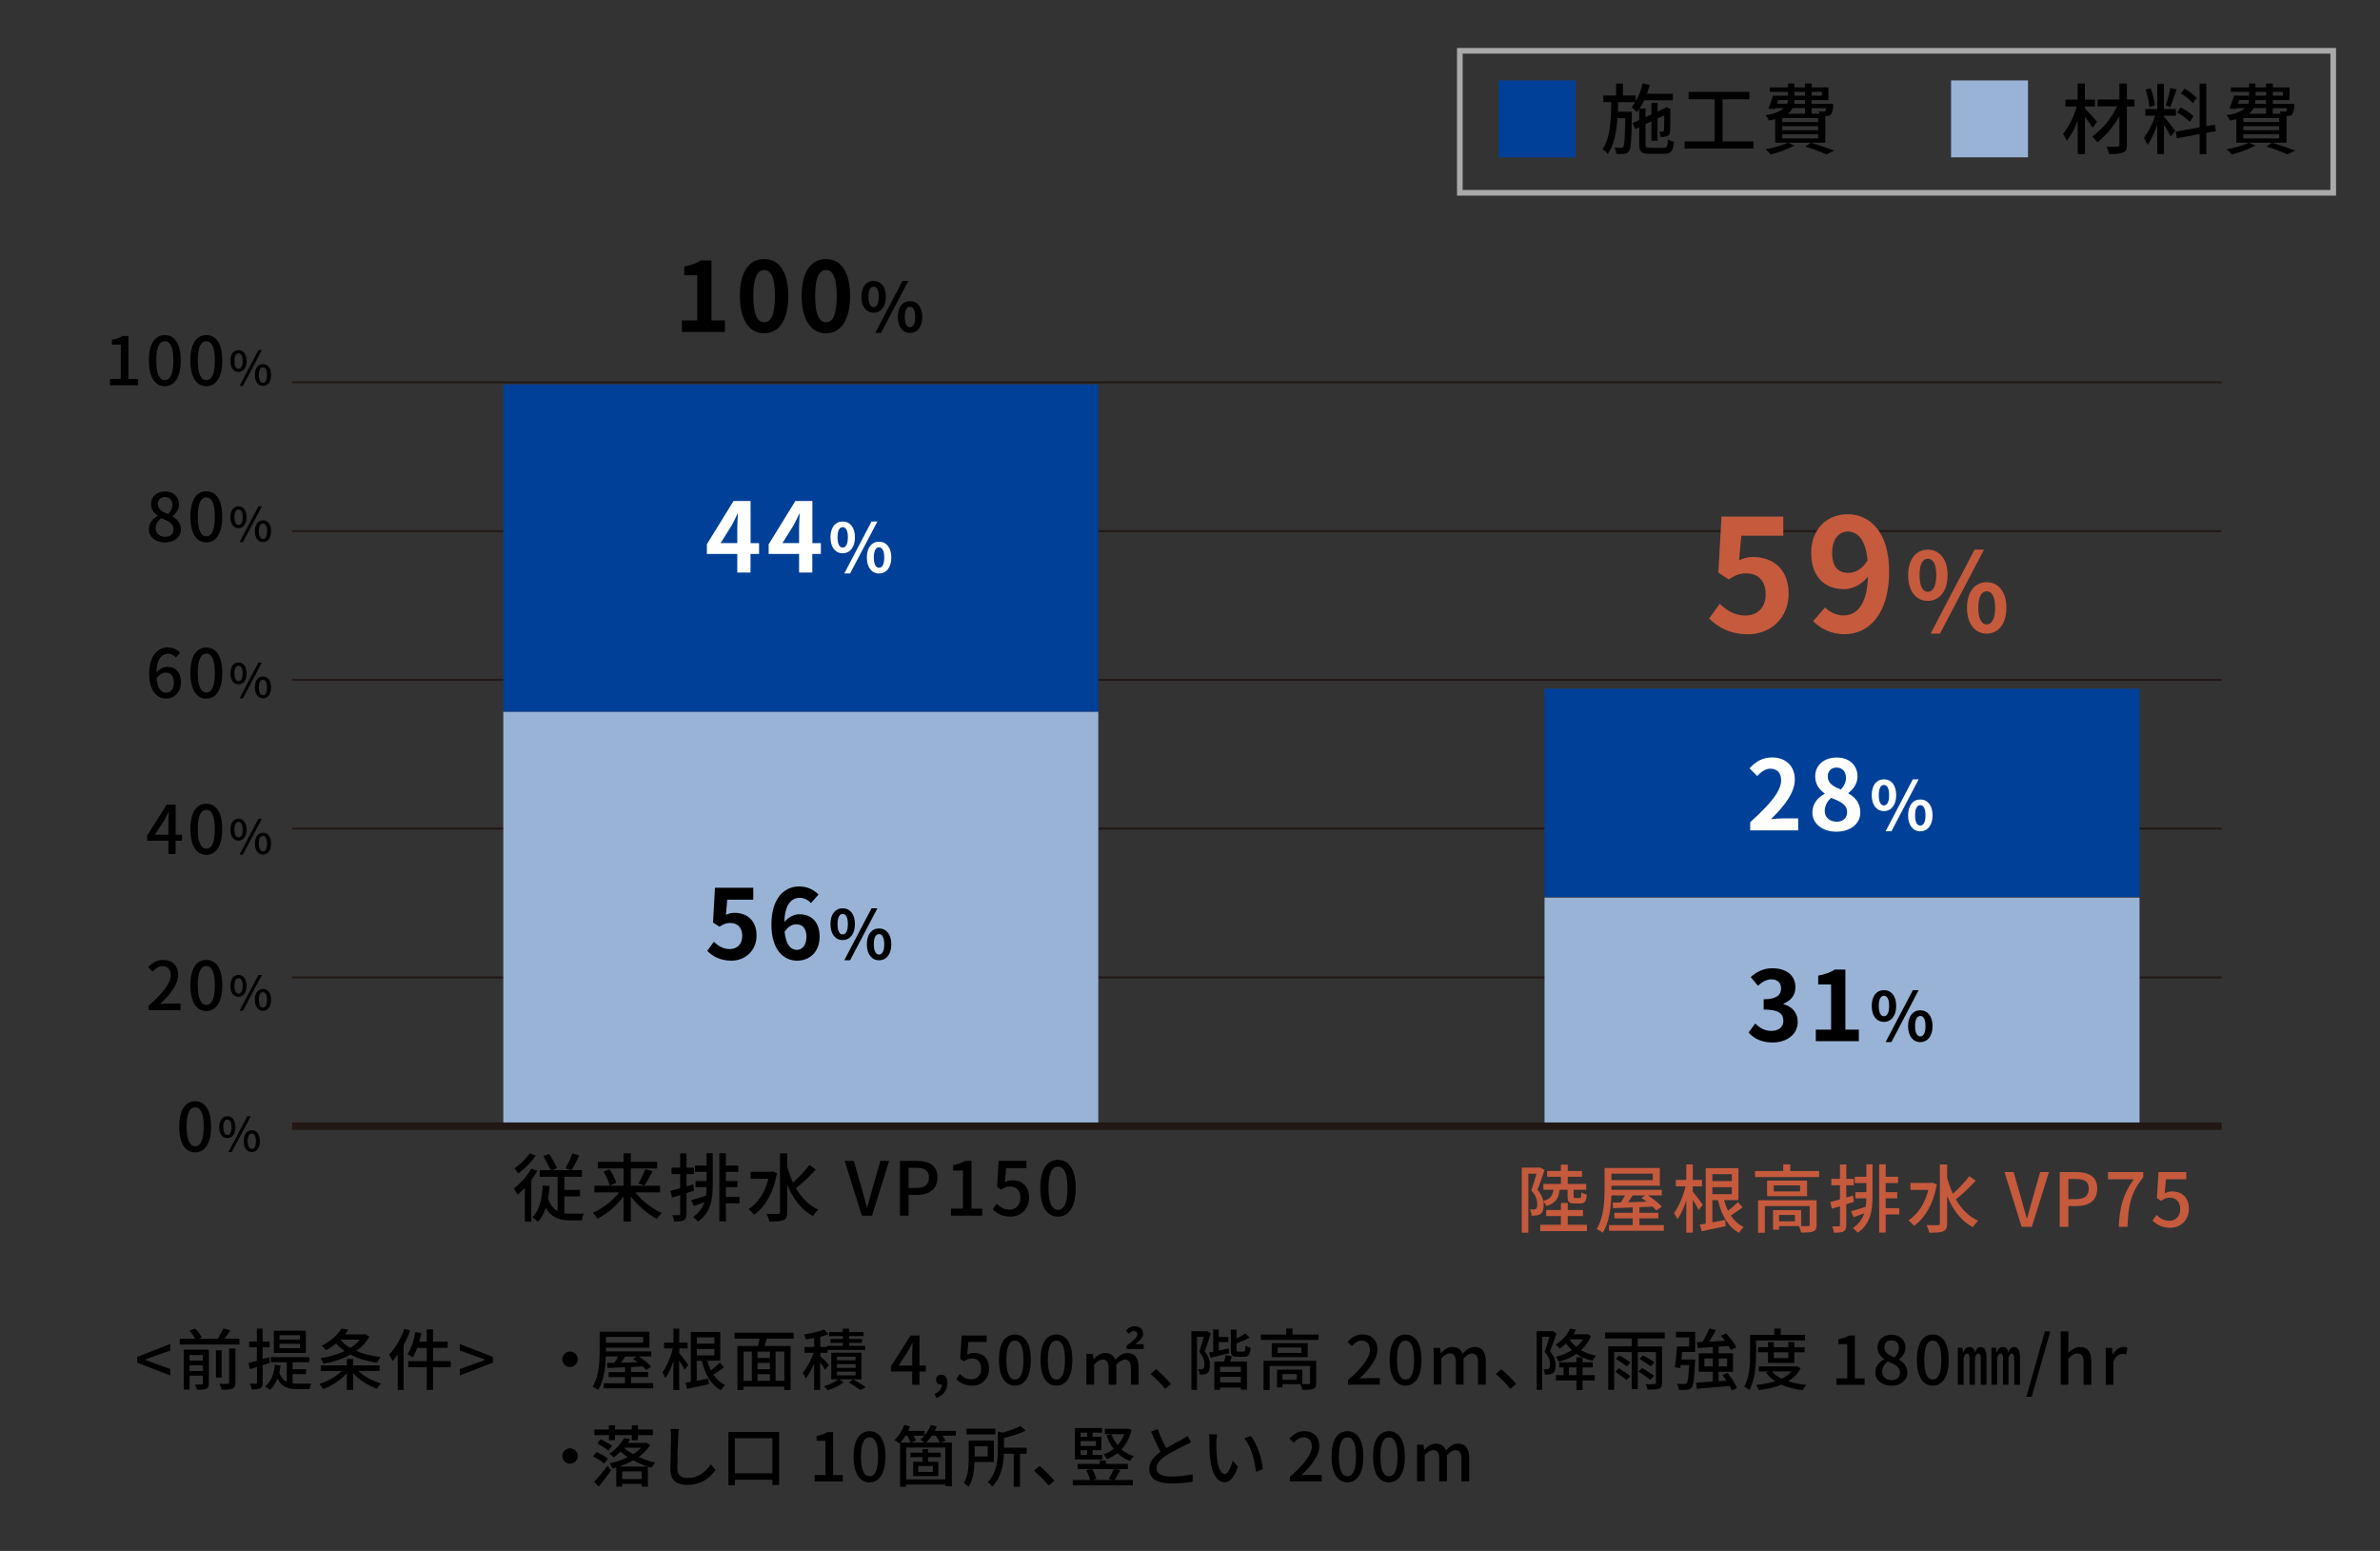 <?xml version="1.0" encoding="UTF-8"?> <svg xmlns="http://www.w3.org/2000/svg" width="320" height="208.5" viewBox="0 0 320 208.5"><rect x="0" y="0" width="320" height="208.5" fill="#333333" stroke="none"/><defs><style>.c{stroke:#aaa;stroke-width:.76px;}.c,.d,.e{fill:none;stroke-miterlimit:10;}.f{fill:#004098;}.g{fill:#fff;}.h{fill:#c65a3d;}.i{fill:#99b3d6;}.d{stroke-width:.26px;}.d,.e{stroke:#211815;}</style></defs><g id="a"></g><g id="b"><line class="d" x1="39.28" y1="131.4" x2="298.72" y2="131.4"></line><line class="d" x1="39.28" y1="111.4" x2="298.72" y2="111.4"></line><line class="d" x1="39.28" y1="91.4" x2="298.72" y2="91.4"></line><line class="d" x1="39.28" y1="71.4" x2="298.72" y2="71.4"></line><line class="d" x1="39.28" y1="51.4" x2="298.72" y2="51.4"></line><rect class="i" x="67.67" y="95.67" width="80" height="56"></rect><rect class="f" x="67.67" y="51.67" width="80" height="44"></rect><rect class="i" x="207.67" y="120.67" width="80" height="31"></rect><rect class="f" x="207.67" y="92.58" width="80" height="28"></rect><g><path d="M91.67,43.08h2.07v-6.08h-1.74v-1.18c.96-.18,1.62-.43,2.24-.81h1.42v8.07h1.81v1.55h-5.79v-1.55Z"></path><path d="M99.48,39.78c0-3.33,1.3-4.95,3.26-4.95s3.25,1.64,3.25,4.95-1.3,5.03-3.25,5.03-3.26-1.72-3.26-5.03Zm4.71,0c0-2.69-.62-3.47-1.44-3.47s-1.46,.78-1.46,3.47,.62,3.54,1.46,3.54,1.44-.83,1.44-3.54Z"></path><path d="M107.79,39.78c0-3.33,1.3-4.95,3.26-4.95s3.25,1.64,3.25,4.95-1.3,5.03-3.25,5.03-3.26-1.72-3.26-5.03Zm4.71,0c0-2.69-.62-3.47-1.44-3.47s-1.46,.78-1.46,3.47,.62,3.54,1.46,3.54,1.44-.83,1.44-3.54Z"></path><path d="M115.82,39.89c0-1.35,.67-2.12,1.64-2.12s1.65,.77,1.65,2.12-.68,2.15-1.65,2.15-1.64-.79-1.64-2.15Zm2.34,0c0-.99-.31-1.36-.7-1.36s-.69,.37-.69,1.36,.3,1.39,.69,1.39,.7-.4,.7-1.39Zm3.18-2.12h.79l-3.67,6.98h-.78l3.66-6.98Zm-.63,4.84c0-1.36,.68-2.13,1.64-2.13s1.65,.77,1.65,2.13-.69,2.15-1.65,2.15-1.64-.8-1.64-2.15Zm2.34,0c0-.99-.31-1.37-.7-1.37s-.7,.38-.7,1.37,.31,1.38,.7,1.38,.7-.39,.7-1.38Z"></path></g><g><path class="h" d="M229.8,83.14l1.43-1.97c.88,.86,1.97,1.58,3.42,1.58,1.62,0,2.75-1.03,2.75-2.86s-1.05-2.81-2.62-2.81c-.92,0-1.43,.23-2.33,.82l-1.41-.92,.42-7.54h8.31v2.58h-5.65l-.29,3.3c.61-.29,1.16-.44,1.87-.44,2.6,0,4.79,1.55,4.79,4.93s-2.56,5.46-5.44,5.46c-2.46,0-4.09-.97-5.25-2.12Z"></path><path class="h" d="M245.38,81.65c.57,.61,1.53,1.09,2.46,1.09,1.74,0,3.19-1.32,3.32-5.23-.8,1.05-2.12,1.7-3.19,1.7-2.58,0-4.45-1.6-4.45-4.89s2.23-5.19,4.89-5.19c2.94,0,5.59,2.31,5.59,7.71,0,5.88-2.88,8.42-5.96,8.42-1.93,0-3.34-.82-4.26-1.76l1.62-1.85Zm5.73-6.3c-.27-2.83-1.34-3.88-2.67-3.88-1.16,0-2.1,.94-2.1,2.86s.86,2.69,2.2,2.69c.84,0,1.81-.46,2.56-1.66Z"></path><path class="h" d="M256.56,77.31c0-2.17,1.09-3.42,2.64-3.42s2.66,1.25,2.66,3.42-1.1,3.47-2.66,3.47-2.64-1.28-2.64-3.47Zm3.78,0c0-1.6-.5-2.2-1.13-2.2s-1.12,.6-1.12,2.2,.49,2.25,1.12,2.25,1.13-.65,1.13-2.25Zm5.14-3.42h1.28l-5.92,11.29h-1.26l5.91-11.29Zm-1.01,7.82c0-2.19,1.1-3.44,2.64-3.44s2.66,1.25,2.66,3.44-1.12,3.47-2.66,3.47-2.64-1.29-2.64-3.47Zm3.78,0c0-1.6-.5-2.22-1.13-2.22s-1.13,.62-1.13,2.22,.5,2.23,1.13,2.23,1.13-.63,1.13-2.23Z"></path></g><g><path class="g" d="M102.05,74.47h-1.14v2.5h-1.78v-2.5h-4.09v-1.3l3.59-5.82h2.29v5.67h1.14v1.46Zm-2.92-1.46v-1.96c0-.56,.05-1.43,.08-1.99h-.05c-.23,.51-.49,1.04-.77,1.56l-1.5,2.39h2.24Z"></path><path class="g" d="M110.36,74.47h-1.14v2.5h-1.78v-2.5h-4.09v-1.3l3.59-5.82h2.29v5.67h1.14v1.46Zm-2.92-1.46v-1.96c0-.56,.05-1.43,.08-1.99h-.05c-.23,.51-.49,1.04-.77,1.56l-1.5,2.39h2.24Z"></path><path class="g" d="M111.66,72.23c0-1.35,.67-2.12,1.64-2.12s1.65,.77,1.65,2.12-.68,2.15-1.65,2.15-1.64-.79-1.64-2.15Zm2.34,0c0-.99-.31-1.36-.7-1.36s-.69,.37-.69,1.36,.3,1.39,.69,1.39,.7-.4,.7-1.39Zm3.18-2.12h.79l-3.67,6.98h-.78l3.66-6.98Zm-.63,4.84c0-1.36,.68-2.13,1.64-2.13s1.65,.77,1.65,2.13-.69,2.15-1.65,2.15-1.64-.8-1.64-2.15Zm2.34,0c0-.99-.31-1.37-.7-1.37s-.7,.38-.7,1.37,.31,1.38,.7,1.38,.7-.39,.7-1.38Z"></path></g><g><path d="M95.1,127.83l.88-1.22c.55,.53,1.22,.98,2.12,.98,1,0,1.7-.64,1.7-1.77s-.65-1.74-1.62-1.74c-.57,0-.88,.14-1.44,.51l-.87-.57,.26-4.67h5.15v1.6h-3.5l-.18,2.04c.38-.18,.71-.27,1.16-.27,1.61,0,2.96,.96,2.96,3.05s-1.59,3.38-3.37,3.38c-1.52,0-2.54-.6-3.25-1.31Z"></path><path d="M109.03,121.4c-.34-.39-.92-.7-1.48-.7-1.11,0-2.02,.83-2.09,3.24,.52-.64,1.35-1.03,1.98-1.03,1.61,0,2.76,.96,2.76,3.03s-1.38,3.21-3.02,3.21c-1.83,0-3.46-1.47-3.46-4.86,0-3.59,1.78-5.12,3.72-5.12,1.17,0,2.03,.49,2.61,1.09l-1.01,1.14Zm-.6,4.54c0-1.14-.53-1.68-1.37-1.68-.52,0-1.09,.27-1.57,1.01,.18,1.75,.83,2.43,1.64,2.43,.71,0,1.3-.6,1.3-1.77Z"></path><path d="M111.66,124.23c0-1.35,.67-2.12,1.64-2.12s1.65,.77,1.65,2.12-.68,2.15-1.65,2.15-1.64-.79-1.64-2.15Zm2.34,0c0-.99-.31-1.36-.7-1.36s-.69,.37-.69,1.36,.3,1.39,.69,1.39,.7-.4,.7-1.39Zm3.18-2.12h.79l-3.67,6.98h-.78l3.66-6.98Zm-.63,4.84c0-1.36,.68-2.13,1.64-2.13s1.65,.77,1.65,2.13-.69,2.15-1.65,2.15-1.64-.8-1.64-2.15Zm2.34,0c0-.99-.31-1.37-.7-1.37s-.7,.38-.7,1.37,.31,1.38,.7,1.38,.7-.39,.7-1.38Z"></path></g><g><path class="g" d="M235.32,110.53c2.61-2.34,4.16-4.15,4.16-5.63,0-.97-.53-1.56-1.44-1.56-.7,0-1.29,.46-1.77,.99l-1.04-1.04c.88-.94,1.74-1.46,3.06-1.46,1.82,0,3.03,1.17,3.03,2.96s-1.44,3.61-3.2,5.33c.48-.05,1.12-.1,1.56-.1h2.09v1.61h-6.45v-1.11Z"></path><path class="g" d="M243.68,109.24c0-1.23,.75-2.03,1.65-2.51v-.06c-.74-.53-1.27-1.26-1.27-2.29,0-1.55,1.22-2.54,2.9-2.54s2.79,1.03,2.79,2.56c0,.95-.6,1.74-1.23,2.2v.07c.88,.48,1.61,1.26,1.61,2.57,0,1.46-1.29,2.57-3.24,2.57-1.83,0-3.21-1.07-3.21-2.57Zm4.67-.06c0-1-.88-1.42-2.13-1.92-.52,.42-.88,1.07-.88,1.78,0,.87,.71,1.43,1.61,1.43,.81,0,1.4-.46,1.4-1.29Zm-.16-4.65c0-.78-.47-1.34-1.27-1.34-.65,0-1.17,.43-1.17,1.2,0,.91,.74,1.35,1.76,1.75,.47-.49,.69-1.04,.69-1.61Z"></path><path class="g" d="M251.66,106.89c0-1.35,.67-2.12,1.64-2.12s1.65,.77,1.65,2.12-.68,2.15-1.65,2.15-1.64-.79-1.64-2.15Zm2.34,0c0-.99-.31-1.36-.7-1.36s-.69,.37-.69,1.36,.3,1.39,.69,1.39,.7-.4,.7-1.39Zm3.18-2.12h.79l-3.66,6.98h-.78l3.66-6.98Zm-.63,4.84c0-1.36,.68-2.13,1.64-2.13s1.65,.77,1.65,2.13-.69,2.15-1.65,2.15-1.64-.8-1.64-2.15Zm2.34,0c0-.99-.31-1.37-.7-1.37s-.7,.38-.7,1.37,.31,1.38,.7,1.38,.7-.39,.7-1.38Z"></path></g><g><path d="M235.1,138.81l.9-1.21c.57,.56,1.27,.99,2.14,.99,.98,0,1.64-.48,1.64-1.34,0-.95-.56-1.53-2.65-1.53v-1.38c1.77,0,2.34-.61,2.34-1.47,0-.75-.47-1.2-1.29-1.21-.69,.01-1.25,.34-1.82,.86l-.97-1.17c.83-.73,1.76-1.18,2.89-1.18,1.86,0,3.12,.91,3.12,2.56,0,1.04-.58,1.79-1.61,2.2v.06c1.09,.3,1.92,1.11,1.92,2.37,0,1.77-1.55,2.79-3.38,2.79-1.52,0-2.55-.57-3.22-1.34Z"></path><path d="M244.13,138.42h2.07v-6.08h-1.74v-1.18c.96-.18,1.62-.43,2.24-.81h1.42v8.07h1.81v1.55h-5.79v-1.55Z"></path><path d="M251.66,135.23c0-1.35,.67-2.12,1.64-2.12s1.65,.77,1.65,2.12-.68,2.15-1.65,2.15-1.64-.79-1.64-2.15Zm2.34,0c0-.99-.31-1.36-.7-1.36s-.69,.37-.69,1.36,.3,1.39,.69,1.39,.7-.4,.7-1.39Zm3.18-2.12h.79l-3.66,6.98h-.78l3.66-6.98Zm-.63,4.84c0-1.36,.68-2.13,1.64-2.13s1.65,.77,1.65,2.13-.69,2.15-1.65,2.15-1.64-.8-1.64-2.15Zm2.34,0c0-.99-.31-1.37-.7-1.37s-.7,.38-.7,1.37,.31,1.38,.7,1.38,.7-.39,.7-1.38Z"></path></g><g><path d="M24.1,151.46c0-2.3,.84-3.41,2.14-3.41s2.14,1.12,2.14,3.41-.85,3.46-2.14,3.46-2.14-1.15-2.14-3.46Zm3.29,0c0-1.9-.48-2.59-1.15-2.59s-1.15,.69-1.15,2.59,.48,2.64,1.15,2.64,1.15-.72,1.15-2.64Z"></path><path d="M29.48,151.53c0-.93,.44-1.46,1.08-1.46s1.09,.53,1.09,1.46-.44,1.47-1.09,1.47-1.08-.54-1.08-1.47Zm1.65,0c0-.72-.23-1.03-.56-1.03s-.55,.32-.55,1.03,.23,1.05,.55,1.05,.56-.33,.56-1.05Zm2.12-1.46h.46l-2.55,4.81h-.45l2.54-4.81Zm-.48,3.34c0-.93,.44-1.46,1.09-1.46s1.08,.53,1.08,1.46-.44,1.47-1.08,1.47-1.09-.54-1.09-1.47Zm1.64,0c0-.72-.23-1.03-.55-1.03s-.56,.32-.56,1.03,.23,1.05,.56,1.05,.55-.33,.55-1.05Z"></path></g><g><path d="M19.99,135.2c1.95-1.73,2.96-3.02,2.96-4.1,0-.72-.39-1.22-1.13-1.22-.52,0-.95,.33-1.3,.74l-.59-.58c.57-.61,1.15-.99,2.02-.99,1.22,0,2,.79,2,1.99,0,1.28-1.02,2.6-2.42,3.94,.34-.04,.76-.06,1.08-.06h1.66v.88h-4.28v-.6Z"></path><path d="M25.6,132.46c0-2.3,.84-3.41,2.14-3.41s2.14,1.12,2.14,3.41-.85,3.46-2.14,3.46-2.14-1.15-2.14-3.46Zm3.29,0c0-1.9-.48-2.59-1.15-2.59s-1.15,.69-1.15,2.59,.48,2.64,1.15,2.64,1.15-.72,1.15-2.64Z"></path><path d="M30.98,132.53c0-.93,.44-1.46,1.08-1.46s1.09,.53,1.09,1.46-.44,1.47-1.09,1.47-1.08-.54-1.08-1.47Zm1.65,0c0-.72-.23-1.03-.56-1.03s-.55,.32-.55,1.03,.23,1.05,.55,1.05,.56-.33,.56-1.05Zm2.12-1.46h.46l-2.55,4.81h-.45l2.54-4.81Zm-.48,3.34c0-.93,.44-1.46,1.09-1.46s1.08,.53,1.08,1.46-.44,1.47-1.08,1.47-1.09-.54-1.09-1.47Zm1.64,0c0-.72-.23-1.03-.55-1.03s-.56,.32-.56,1.03,.23,1.05,.56,1.05,.55-.33,.55-1.05Z"></path></g><g><path d="M24.46,113.02h-.85v1.78h-.97v-1.78h-2.86v-.69l2.64-4.15h1.2v4.04h.85v.8Zm-1.82-.8v-1.74c0-.36,.04-.92,.05-1.28h-.04c-.16,.33-.34,.67-.53,1.02l-1.3,2h1.82Z"></path><path d="M25.6,111.46c0-2.3,.84-3.41,2.14-3.41s2.14,1.12,2.14,3.41-.85,3.46-2.14,3.46-2.14-1.15-2.14-3.46Zm3.29,0c0-1.9-.48-2.59-1.15-2.59s-1.15,.69-1.15,2.59,.48,2.64,1.15,2.64,1.15-.72,1.15-2.64Z"></path><path d="M30.98,111.53c0-.93,.44-1.46,1.08-1.46s1.09,.53,1.09,1.46-.44,1.47-1.09,1.47-1.08-.54-1.08-1.47Zm1.65,0c0-.72-.23-1.03-.56-1.03s-.55,.32-.55,1.03,.23,1.05,.55,1.05,.56-.33,.56-1.05Zm2.12-1.46h.46l-2.55,4.81h-.45l2.54-4.81Zm-.48,3.34c0-.93,.44-1.46,1.09-1.46s1.08,.53,1.08,1.46-.44,1.47-1.08,1.47-1.09-.54-1.09-1.47Zm1.64,0c0-.72-.23-1.03-.55-1.03s-.56,.32-.56,1.03,.23,1.05,.56,1.05,.55-.33,.55-1.05Z"></path></g><g><path d="M23.66,88.39c-.24-.29-.65-.5-1.04-.5-.85,0-1.55,.64-1.59,2.53,.39-.48,.96-.77,1.44-.77,1.12,0,1.86,.68,1.86,2.09,0,1.31-.9,2.17-1.98,2.17-1.26,0-2.29-1.05-2.29-3.3,0-2.55,1.2-3.57,2.5-3.57,.74,0,1.28,.32,1.66,.71l-.57,.63Zm-.29,3.36c0-.86-.38-1.33-1.09-1.33-.39,0-.84,.21-1.23,.77,.11,1.31,.59,1.94,1.3,1.94,.58,0,1.03-.52,1.03-1.38Z"></path><path d="M25.6,90.46c0-2.3,.84-3.41,2.14-3.41s2.14,1.12,2.14,3.41-.85,3.46-2.14,3.46-2.14-1.15-2.14-3.46Zm3.29,0c0-1.9-.48-2.59-1.15-2.59s-1.15,.69-1.15,2.59,.48,2.64,1.15,2.64,1.15-.72,1.15-2.64Z"></path><path d="M30.98,90.53c0-.93,.44-1.46,1.08-1.46s1.09,.53,1.09,1.46-.44,1.47-1.09,1.47-1.08-.54-1.08-1.47Zm1.65,0c0-.72-.23-1.03-.56-1.03s-.55,.32-.55,1.03,.23,1.05,.55,1.05,.56-.33,.56-1.05Zm2.12-1.46h.46l-2.55,4.81h-.45l2.54-4.81Zm-.48,3.34c0-.93,.44-1.46,1.09-1.46s1.08,.53,1.08,1.46-.44,1.47-1.08,1.47-1.09-.54-1.09-1.47Zm1.64,0c0-.72-.23-1.03-.55-1.03s-.56,.32-.56,1.03,.23,1.05,.56,1.05,.55-.33,.55-1.05Z"></path></g><g><path d="M20.01,71.15c0-.87,.58-1.46,1.19-1.78v-.04c-.5-.35-.89-.85-.89-1.55,0-1.04,.8-1.71,1.89-1.71,1.15,0,1.87,.72,1.87,1.76,0,.67-.46,1.25-.87,1.56v.04c.59,.34,1.12,.86,1.12,1.76,0,.98-.86,1.74-2.14,1.74s-2.16-.74-2.16-1.76Zm3.32,0c0-.81-.73-1.12-1.63-1.49-.46,.32-.77,.81-.77,1.39,0,.66,.55,1.12,1.26,1.12s1.14-.4,1.14-1.02Zm-.14-3.27c0-.61-.37-1.07-1.02-1.07-.54,0-.95,.37-.95,.96,0,.72,.63,1.05,1.37,1.34,.4-.37,.59-.79,.59-1.23Z"></path><path d="M25.6,69.46c0-2.3,.84-3.41,2.14-3.41s2.14,1.12,2.14,3.41-.85,3.46-2.14,3.46-2.14-1.15-2.14-3.46Zm3.29,0c0-1.9-.48-2.59-1.15-2.59s-1.15,.69-1.15,2.59,.48,2.64,1.15,2.64,1.15-.72,1.15-2.64Z"></path><path d="M30.98,69.53c0-.93,.44-1.46,1.08-1.46s1.09,.53,1.09,1.46-.44,1.47-1.09,1.47-1.08-.54-1.08-1.47Zm1.65,0c0-.72-.23-1.03-.56-1.03s-.55,.32-.55,1.03,.23,1.05,.55,1.05,.56-.33,.56-1.05Zm2.12-1.46h.46l-2.55,4.81h-.45l2.54-4.81Zm-.48,3.34c0-.93,.44-1.46,1.09-1.46s1.08,.53,1.08,1.46-.44,1.47-1.08,1.47-1.09-.54-1.09-1.47Zm1.64,0c0-.72-.23-1.03-.55-1.03s-.56,.32-.56,1.03,.23,1.05,.56,1.05,.55-.33,.55-1.05Z"></path></g><g><path d="M14.79,50.94h1.45v-4.61h-1.19v-.66c.62-.12,1.06-.27,1.44-.5h.78v5.77h1.3v.86h-3.78v-.86Z"></path><path d="M20.02,48.46c0-2.3,.84-3.41,2.14-3.41s2.14,1.12,2.14,3.41-.85,3.46-2.14,3.46-2.14-1.15-2.14-3.46Zm3.29,0c0-1.9-.48-2.59-1.15-2.59s-1.15,.69-1.15,2.59,.48,2.64,1.15,2.64,1.15-.72,1.15-2.64Z"></path><path d="M25.6,48.46c0-2.3,.84-3.41,2.14-3.41s2.14,1.12,2.14,3.41-.85,3.46-2.14,3.46-2.14-1.15-2.14-3.46Zm3.29,0c0-1.9-.48-2.59-1.15-2.59s-1.15,.69-1.15,2.59,.48,2.64,1.15,2.64,1.15-.72,1.15-2.64Z"></path><path d="M30.98,48.53c0-.93,.44-1.46,1.08-1.46s1.09,.53,1.09,1.46-.44,1.47-1.09,1.47-1.08-.54-1.08-1.47Zm1.65,0c0-.72-.23-1.03-.56-1.03s-.55,.32-.55,1.03,.23,1.05,.55,1.05,.56-.33,.56-1.05Zm2.12-1.46h.46l-2.55,4.81h-.45l2.54-4.81Zm-.48,3.34c0-.93,.44-1.46,1.09-1.46s1.08,.53,1.08,1.46-.44,1.47-1.08,1.47-1.09-.54-1.09-1.47Zm1.64,0c0-.72-.23-1.03-.55-1.03s-.56,.32-.56,1.03,.23,1.05,.56,1.05,.55-.33,.55-1.05Z"></path></g><g><g><g><path d="M223.69,19.87c.43,0,.52-.19,.57-1.14,.24,.16,.51,.27,.8,.34-.11,1.25-.38,1.61-1.3,1.61h-1.95c-1.11,0-1.41-.27-1.41-1.3v-2.29l-.54,.26-.35-.8,.89-.41v-1.47c-.1,.14-.2,.28-.32,.4-.22-.24-.47-.47-.72-.67,.19-.2,.36-.42,.51-.66h-2.31c-.01,.43-.02,.86-.03,1.28h1.89s0,.28-.01,.4c-.06,3.35-.11,4.53-.38,4.88-.13,.22-.36,.36-.62,.37-.36,.04-.72,.05-1.08,.03-.03-.3-.11-.59-.25-.86,.38,.03,.72,.03,.87,.03,.12,.02,.25-.04,.31-.14,.16-.21,.22-1.17,.26-3.84h-1.05c-.13,1.91-.46,3.64-1.31,4.81-.19-.26-.43-.48-.7-.65,1.03-1.42,1.15-3.85,1.19-6.32h-1.07v-.89h1.71v-1.61h.92v1.61h1.71v.79c.44-.75,.75-1.57,.93-2.42l.95,.2c-.1,.4-.22,.81-.35,1.19h3.47v.88h-3.84c-.18,.38-.39,.75-.63,1.1h.8v1.16l.79-.36v-1.56h.82v1.18l.92-.42,.08-.06,.17-.11,.59,.22-.04,.13c0,1.47,0,2.66-.04,2.94,.01,.29-.18,.55-.46,.63-.26,.07-.54,.1-.81,.08-.02-.25-.09-.49-.19-.72,.17,.01,.37,.01,.46,.01,.1,0,.16-.03,.19-.18,.02-.12,.03-.88,.03-2.01l-.9,.43v2.99h-.82v-2.61l-.79,.37v2.7c0,.4,.08,.48,.63,.48h1.81Z"></path><path d="M235.76,19.01v.96h-9.26v-.96h4.04v-5.67h-3.5v-.99h8.17v.99h-3.6v5.67h4.14Z"></path><path d="M241.25,19.58c-1.01,.52-2.07,.91-3.18,1.18-.21-.26-.45-.49-.7-.7,1.04-.16,2.06-.45,3.02-.87l.86,.39Zm-2.56-3.57c-.28,.08-.56,.14-.85,.19-.12-.27-.27-.52-.46-.74,.91-.07,1.78-.38,2.51-.92h-1.19l-.05,.12-.89-.05c.24-.57,.45-1.15,.62-1.75h2.02v-.51h-2.44v-.6h2.44v-.52h.87v.52h1.41v-.52h.91v.52h2.25v1.71h-2.25v.49h2.89s-.01,.18-.01,.28c.01,.4-.09,.8-.29,1.15-.15,.14-.35,.21-.55,.21-.05,0-.12,0-.21,0v3.59h-6.74v-3.16Zm.24-2.07h1.37c.06-.16,.1-.32,.1-.49h-1.3l-.16,.49Zm5.53,1.93h-4.83v.53h4.83v-.53Zm0,1.09h-4.83v.54h4.83v-.54Zm0,1.1h-4.83v.54h4.83v-.54Zm-3.44-3.53c-.15,.3-.37,.56-.64,.76h2.31v-.76h-1.67Zm1.67-1.07h-1.42c0,.16-.02,.33-.05,.49h1.47v-.49Zm-1.41-.6h1.41v-.51h-1.41v.51Zm2.2,6.33c1.11,.33,2.38,.75,3.12,1.07l-1.05,.49c-.92-.41-1.87-.76-2.83-1.05l.77-.5Zm.11-6.84v.51h1.37v-.51h-1.37Zm0,2.18v.76h1.08c-.04-.11-.08-.22-.13-.32,.29,.03,.55,.04,.66,.04,.08,.01,.16-.02,.22-.07,.08-.12,.12-.26,.12-.4h-1.94Z"></path></g><rect class="f" x="201.5" y="10.81" width="10.34" height="10.34"></rect></g><g><g><path d="M281.37,17.19c-.32-.51-.67-1-1.04-1.48v5.01h-.97v-4.54c-.34,.99-.83,1.91-1.47,2.74-.14-.33-.31-.64-.51-.93,.85-1.09,1.48-2.34,1.85-3.68h-1.53v-.92h1.65v-2.16h.97v2.16h1.35v.92h-1.35v.27c.4,.39,1.4,1.5,1.63,1.78l-.59,.83Zm5.62-2.88h-1.02v5.17c0,.61-.14,.88-.52,1.03-.61,.17-1.24,.24-1.87,.19-.08-.34-.19-.67-.34-.98,.62,.02,1.27,.02,1.46,0s.26-.06,.26-.25v-3.83c-.76,1.34-1.76,2.52-2.95,3.49-.2-.29-.43-.55-.69-.78,1.43-1.06,2.57-2.45,3.34-4.06h-2.63v-.92h2.93v-2.15h1.01v2.15h1.02v.92Z"></path><path d="M290.95,15.68c.31,.33,1.3,1.59,1.52,1.9l-.61,.75c-.18-.37-.57-1.02-.91-1.57v3.95h-.9v-3.96c-.31,.97-.75,1.89-1.31,2.74-.12-.34-.28-.66-.47-.96,.65-.9,1.16-1.9,1.49-2.97h-1.31v-.9h1.6v-3.38h.9v3.38h1.61v.9h-1.61v.12Zm-1.94-1.3c-.09-.79-.26-1.57-.52-2.33l.68-.18c.27,.75,.47,1.52,.57,2.31l-.73,.2Zm3.64-2.36c-.27,.81-.58,1.77-.85,2.36l-.61-.19c.26-.77,.47-1.56,.62-2.36l.84,.19Zm4,5.85v2.85h-.9v-2.69l-3.06,.56-.16-.89,3.22-.58v-5.88h.9v5.72l1.15-.2,.14,.88-1.28,.23Zm-2.22-1.5c-.51-.49-1.08-.91-1.7-1.24l.46-.69c.62,.32,1.2,.71,1.73,1.17l-.49,.77Zm.41-2.49c-.47-.52-1.02-.97-1.61-1.33l.49-.65c.59,.35,1.14,.77,1.63,1.25l-.51,.74Z"></path><path d="M303.24,19.58c-1.01,.52-2.07,.91-3.18,1.18-.21-.26-.45-.49-.7-.7,1.04-.16,2.06-.45,3.02-.87l.86,.39Zm-2.56-3.57c-.28,.08-.56,.14-.85,.19-.12-.27-.27-.52-.46-.74,.91-.06,1.78-.38,2.51-.92h-1.19l-.05,.12-.89-.05c.24-.57,.45-1.15,.62-1.75h2.02v-.51h-2.44v-.6h2.44v-.52h.87v.52h1.41v-.52h.92v.52h2.24v1.71h-2.24v.49h2.89s0,.18,0,.28c.01,.4-.09,.8-.29,1.15-.15,.14-.35,.21-.55,.21-.05,0-.12,0-.21,0v3.59h-6.74v-3.16Zm.24-2.07h1.36c.06-.16,.1-.32,.1-.49h-1.3l-.17,.49Zm5.53,1.93h-4.83v.53h4.83v-.53Zm0,1.09h-4.83v.54h4.83v-.54Zm0,1.1h-4.83v.54h4.83v-.54Zm-3.44-3.53c-.15,.3-.37,.56-.64,.76h2.31v-.76h-1.67Zm1.66-1.07h-1.42c0,.16-.02,.33-.05,.49h1.47v-.49Zm-1.4-.6h1.41v-.51h-1.41v.51Zm2.2,6.33c1.12,.33,2.38,.75,3.12,1.07l-1.05,.49c-.92-.41-1.87-.76-2.83-1.05l.77-.5Zm.11-6.84v.51h1.37v-.51h-1.37Zm0,2.18v.76h1.07c-.04-.11-.08-.22-.13-.32,.29,.03,.55,.04,.66,.04,.08,.01,.16-.02,.22-.07,.08-.12,.12-.26,.12-.4h-1.94Z"></path></g><rect class="i" x="262.33" y="10.81" width="10.34" height="10.34"></rect></g><rect class="c" x="196.28" y="6.83" width="117.43" height="19.09"></rect></g><line class="e" x1="39.28" y1="151.4" x2="298.72" y2="151.4"></line><g><path d="M72.25,157.4c-.23,.42-.51,.84-.81,1.25v5.59h-.87v-4.55c-.32,.35-.65,.67-.98,.93-.09-.19-.36-.65-.51-.85,.88-.64,1.79-1.65,2.35-2.66l.82,.29Zm-.2-2.04c-.6,.86-1.52,1.8-2.37,2.39-.11-.18-.35-.51-.5-.67,.75-.52,1.61-1.35,2.03-2.04l.84,.32Zm3.83,7.75c.27,.04,.55,.06,.85,.06,.25,0,1.44,0,1.76,0-.11,.22-.24,.64-.28,.89h-1.55c-1.43,0-2.53-.36-3.27-1.69-.25,.75-.59,1.38-1.07,1.89-.15-.17-.51-.5-.72-.64,.95-.91,1.26-2.42,1.37-4.24l.93,.07c-.05,.61-.11,1.18-.21,1.7,.3,.86,.74,1.37,1.28,1.67v-4.62h-2.41v-.89h1.46c-.21-.54-.62-1.3-.96-1.88l.77-.32c.4,.61,.84,1.4,1.05,1.93l-.56,.27h2.38l-.67-.25c.32-.54,.73-1.4,.94-2.02l.9,.31c-.32,.7-.69,1.44-1.01,1.96h1.39v.89h-2.37v1.77h2.1v.87h-2.1v2.28Z"></path><path d="M85.43,160.3c.88,1.14,2.26,2.21,3.55,2.77-.2,.19-.5,.54-.65,.79-1.27-.64-2.57-1.77-3.51-3.01v3.37h-.98v-3.35c-.94,1.23-2.24,2.33-3.5,2.96-.15-.24-.45-.59-.66-.78,1.3-.55,2.68-1.61,3.58-2.75h-3.34v-.9h3.92v-2.32h-3.45v-.89h3.45v-1.15h.98v1.15h3.53v.89h-3.53v2.32h3.93v.9h-3.32Zm-3.47-3.1c.38,.57,.77,1.32,.9,1.82l-.88,.35c-.12-.49-.47-1.28-.84-1.86l.82-.31Zm3.87,1.91c.33-.53,.72-1.35,.94-1.94l.97,.29c-.35,.68-.77,1.44-1.11,1.92l-.8-.27Z"></path><path d="M93.33,160.07c-.34,.11-.69,.22-1.03,.33v2.79c0,.46-.09,.71-.36,.86-.27,.14-.66,.17-1.3,.17-.02-.22-.13-.62-.25-.86,.4,0,.77,0,.88,0,.13,0,.18-.03,.18-.17v-2.53c-.39,.12-.76,.23-1.09,.34l-.21-.9c.36-.09,.81-.22,1.3-.36v-1.9h-1.16v-.86h1.16v-1.93h.85v1.93h1v.86h-1v1.65l.91-.27,.12,.85Zm1.67-5.04h.83v4.19c0,1.98-.22,3.78-1.99,5-.15-.18-.46-.48-.66-.62,.82-.55,1.28-1.23,1.53-1.99-.49,.19-.98,.37-1.42,.53l-.36-.8c.53-.14,1.24-.36,1.98-.6,.05-.37,.08-.75,.09-1.14h-1.48v-.83h1.48v-1.23h-1.56v-.84h1.56v-1.67Zm4.43,6.74h-1.83v2.43h-.88v-9.17h.88v1.67h1.66v.84h-1.66v1.23h1.55v.83h-1.55v1.32h1.83v.85Z"></path><path d="M104.47,157.72c-.48,2.66-1.63,4.57-3.07,5.58-.16-.21-.53-.59-.76-.73,1.24-.8,2.21-2.23,2.68-4.1h-2.4v-.94h2.74l.18-.04,.63,.23Zm5.22-.49c-.79,.86-1.83,1.87-2.67,2.51,.74,1.28,1.73,2.31,3.01,2.88-.23,.19-.55,.58-.72,.86-1.6-.84-2.7-2.35-3.46-4.21v3.69c0,.61-.15,.9-.51,1.07-.38,.16-.98,.19-1.9,.19-.04-.28-.22-.74-.36-1.03,.68,.03,1.32,.03,1.51,.02,.2,0,.28-.07,.28-.25v-7.91h.98v1.78c.2,.75,.46,1.47,.77,2.15,.77-.68,1.65-1.61,2.21-2.36l.86,.61Z"></path><path d="M113.57,156.07h1.23l1.09,3.81c.25,.84,.41,1.56,.67,2.41h.05c.25-.85,.43-1.57,.67-2.41l1.09-3.81h1.18l-2.3,7.36h-1.37l-2.31-7.36Z"></path><path d="M121,156.07h2.23c1.64,0,2.81,.56,2.81,2.22s-1.17,2.35-2.77,2.35h-1.11v2.79h-1.16v-7.36Zm2.16,3.64c1.18,0,1.74-.45,1.74-1.42s-.61-1.29-1.78-1.29h-.96v2.71h1Z"></path><path d="M127.86,162.48h1.61v-5.12h-1.32v-.73c.69-.13,1.18-.3,1.6-.56h.87v6.41h1.44v.95h-4.2v-.95Z"></path><path d="M133.47,162.58l.55-.75c.42,.42,.95,.79,1.72,.79,.83,0,1.46-.59,1.46-1.57s-.56-1.54-1.4-1.54c-.47,0-.75,.14-1.18,.42l-.56-.37,.22-3.49h3.73v.97h-2.73l-.17,1.89c.31-.16,.61-.26,1.01-.26,1.23,0,2.24,.73,2.24,2.34s-1.19,2.55-2.48,2.55c-1.16,0-1.89-.47-2.41-.98Z"></path><path d="M139.87,159.72c0-2.55,.93-3.79,2.38-3.79s2.38,1.25,2.38,3.79-.94,3.84-2.38,3.84-2.38-1.28-2.38-3.84Zm3.66,0c0-2.11-.53-2.88-1.28-2.88s-1.28,.77-1.28,2.88,.53,2.93,1.28,2.93,1.28-.8,1.28-2.93Z"></path></g><g><path class="h" d="M209.69,159.94c-.11,1.11-.49,1.79-1.76,2.19-.08-.18-.26-.44-.42-.61,.03,.17,.04,.33,.04,.48,0,.58-.12,.99-.43,1.2-.14,.1-.33,.16-.54,.2-.19,.02-.43,.03-.66,.02,0-.24-.09-.61-.22-.84,.2,.03,.37,.03,.5,.02,.12,0,.23-.03,.32-.09,.12-.1,.17-.34,.17-.63,0-.49-.15-1.13-.8-1.84,.24-.68,.51-1.58,.7-2.25h-1.1v7.93h-.88v-8.75h2.29l.14-.04,.63,.36c-.28,.84-.63,1.88-.95,2.65,.48,.55,.69,1.06,.78,1.52,.97-.28,1.26-.73,1.36-1.51h-1.35v-.79h2.36v-.96h-1.85v-.78h1.85v-.85h.92v.85h1.92v.78h-1.92v.96h2.48v.79h-1.69v.87c0,.22,.03,.24,.23,.24h.58c.17,0,.21-.08,.23-.76,.16,.12,.5,.25,.73,.3-.08,.96-.31,1.19-.86,1.19h-.81c-.75,0-.91-.23-.91-.96v-.88h-1.08Zm3.68,4.72v.84h-6.28v-.84h2.78v-1.18h-1.98v-.81h1.98v-.95h.92v.95h2.04v.81h-2.04v1.18h2.58Z"></path><path class="h" d="M223.71,164.7v.76h-7.37v-.76h3.18v-.91h-2.46v-.74h2.46v-.73l-2.64,.11-.05-.75c.32,0,.69,0,1.09-.02,.19-.29,.4-.63,.57-.95h-1.83c-.06,1.62-.29,3.62-1.16,5.01-.18-.15-.59-.39-.83-.48,.98-1.57,1.07-3.82,1.07-5.41v-2.81h7.43v2.39h-6.5v.55h6.77v.75h-1.86c.68,.45,1.46,1.06,1.86,1.52l-.75,.5c-.13-.16-.3-.33-.5-.52l-1.76,.08v.76h2.54v.74h-2.54v.91h3.28Zm-7.04-6.92v.87h5.56v-.87h-5.56Zm2.86,2.93c-.21,.31-.42,.63-.63,.92,.79-.02,1.64-.05,2.51-.08-.24-.18-.48-.36-.71-.51l.53-.33h-1.7Z"></path><path class="h" d="M228.4,162.68c-.16-.34-.49-.9-.8-1.38v4.41h-.87v-4.33c-.33,1-.75,1.93-1.19,2.54-.1-.26-.32-.63-.46-.84,.63-.83,1.25-2.3,1.55-3.59h-1.31v-.86h1.41v-2.09h.87v2.09h1.24v.86h-1.24v.71c.29,.33,1.16,1.48,1.35,1.75l-.55,.73Zm5.9-.37c-.51,.37-1.09,.79-1.59,1.1,.45,.68,1.02,1.21,1.74,1.54-.2,.18-.49,.54-.62,.79-1.51-.8-2.37-2.39-2.85-4.4h-.75v2.99c.55-.1,1.14-.21,1.73-.32l.06,.83c-1.12,.25-2.31,.49-3.22,.69l-.25-.9c.23-.04,.5-.08,.79-.13v-7.46h4.4v4.3h-1.93c.14,.51,.31,.99,.53,1.43,.47-.36,.99-.81,1.33-1.16l.63,.7Zm-4.07-4.46v.93h2.62v-.93h-2.62Zm0,2.69h2.62v-.94h-2.62v.94Z"></path><path class="h" d="M244.59,157.43v.81h-8.62v-.81h3.79v-.9h.95v.9h3.89Zm-.34,7.24c0,.47-.1,.73-.44,.88-.35,.14-.87,.15-1.65,.15-.04-.26-.17-.62-.29-.86h-2.67v.48h-.81v-2.64h3.78v2.16c.44,0,.82,0,.94,0,.16,0,.21-.04,.21-.17v-2.53h-6.03v3.59h-.91v-4.37h7.87v3.32Zm-1.28-5.95v2.09h-5.38v-2.09h5.38Zm-.94,.64h-3.54v.81h3.54v-.81Zm-.69,3.98h-2.14v.85h2.14v-.85Z"></path><path class="h" d="M249.27,161.57c-.34,.11-.69,.22-1.03,.33v2.79c0,.46-.09,.71-.36,.86-.27,.14-.66,.17-1.3,.17-.02-.22-.13-.62-.25-.86,.4,0,.77,0,.88,0,.13,0,.18-.03,.18-.17v-2.53c-.39,.12-.76,.23-1.09,.34l-.21-.9c.36-.09,.81-.22,1.3-.36v-1.9h-1.16v-.86h1.16v-1.93h.85v1.93h1v.86h-1v1.65l.91-.27,.12,.85Zm1.67-5.04h.83v4.19c0,1.98-.22,3.78-1.99,5-.15-.18-.46-.48-.66-.62,.82-.55,1.28-1.23,1.53-1.99-.49,.19-.98,.37-1.42,.53l-.36-.8c.53-.14,1.24-.36,1.98-.6,.05-.37,.08-.75,.09-1.14h-1.48v-.83h1.48v-1.23h-1.56v-.84h1.56v-1.67Zm4.43,6.74h-1.83v2.43h-.88v-9.17h.88v1.67h1.66v.84h-1.66v1.23h1.55v.83h-1.55v1.32h1.83v.85Z"></path><path class="h" d="M260.42,159.22c-.48,2.66-1.63,4.57-3.07,5.58-.16-.21-.53-.59-.76-.73,1.24-.8,2.21-2.23,2.68-4.1h-2.4v-.94h2.74l.18-.04,.63,.23Zm5.22-.49c-.79,.86-1.83,1.87-2.67,2.51,.74,1.28,1.73,2.31,3.01,2.88-.23,.19-.55,.58-.72,.86-1.6-.84-2.7-2.35-3.46-4.21v3.69c0,.61-.15,.9-.51,1.07-.38,.16-.98,.19-1.9,.19-.04-.28-.22-.74-.36-1.03,.68,.03,1.32,.03,1.51,.02,.2,0,.28-.07,.28-.25v-7.91h.98v1.78c.2,.75,.46,1.47,.77,2.15,.77-.68,1.65-1.61,2.21-2.36l.86,.61Z"></path><path class="h" d="M269.51,157.57h1.23l1.09,3.81c.25,.84,.41,1.56,.67,2.41h.05c.25-.85,.43-1.57,.67-2.41l1.09-3.81h1.18l-2.3,7.36h-1.37l-2.31-7.36Z"></path><path class="h" d="M276.94,157.57h2.23c1.64,0,2.81,.56,2.81,2.22s-1.17,2.35-2.77,2.35h-1.11v2.79h-1.16v-7.36Zm2.16,3.64c1.18,0,1.74-.45,1.74-1.42s-.61-1.29-1.78-1.29h-.96v2.71h1Z"></path><path class="h" d="M286.89,158.54h-3.46v-.97h4.74v.7c-1.73,2.16-2,3.78-2.12,6.66h-1.18c.13-2.69,.6-4.41,2.02-6.39Z"></path><path class="h" d="M289.41,164.08l.55-.75c.42,.42,.95,.79,1.72,.79,.83,0,1.46-.59,1.46-1.57s-.56-1.54-1.4-1.54c-.47,0-.75,.14-1.18,.42l-.56-.37,.22-3.49h3.73v.97h-2.73l-.17,1.89c.31-.16,.61-.26,1.01-.26,1.23,0,2.24,.73,2.24,2.34s-1.19,2.55-2.48,2.55c-1.16,0-1.89-.47-2.41-.98Z"></path></g><g><g><path d="M18.44,183.19v-.77l4.45-1.74v.88l-2.03,.72-1.36,.5v.04l1.36,.5,2.03,.73v.87l-4.45-1.73Z"></path><path d="M32.19,179.98v.77h-8.02v-.77h2.06c-.15-.32-.47-.77-.75-1.11l.78-.27c.33,.36,.71,.86,.86,1.21l-.46,.17h2.59c.3-.42,.61-.98,.79-1.4l.91,.28c-.24,.39-.5,.78-.75,1.12h1.97Zm-4.12,6.01c0,.39-.08,.59-.34,.71-.27,.14-.68,.14-1.24,.14-.05-.21-.17-.53-.28-.72,.4,.02,.79,.02,.9,0,.12,0,.16-.05,.16-.16v-1.02h-1.78v1.87h-.78v-5.37h3.37v4.53Zm-2.58-3.82v.74h1.78v-.74h-1.78Zm1.78,2.14v-.76h-1.78v.76h1.78Zm2.53,.89h-.77v-3.66h.77v3.66Zm1.02-3.92h.83v4.61c0,.44-.1,.67-.41,.79-.3,.13-.77,.16-1.44,.15-.04-.23-.18-.58-.3-.79,.5,.02,.99,.02,1.12,0,.14,0,.19-.04,.19-.17v-4.6Z"></path><path d="M35.32,183.53v2.33c0,.41-.08,.64-.32,.77-.24,.13-.6,.16-1.17,.16-.02-.2-.12-.56-.22-.77,.36,0,.69,0,.79,0,.11,0,.15-.04,.15-.16v-2.09l-.95,.29-.19-.81c.32-.08,.71-.19,1.13-.31v-1.81h-1.04v-.77h1.04v-1.74h.77v1.74h.95v.77h-.95v1.58l.86-.25,.12,.76-.98,.31Zm4.02,2.44c.24,.04,.49,.04,.75,.04s1.43,0,1.76,0c-.1,.18-.21,.53-.23,.74h-1.55c-1.25,0-2.19-.22-2.77-1.41-.24,.63-.58,1.14-1.02,1.54-.13-.14-.44-.4-.63-.5,.78-.62,1.17-1.63,1.31-2.9l.76,.09c-.04,.33-.1,.65-.17,.95,.23,.65,.58,1.04,1.01,1.24v-2.63h-2.16v-.68h5.19v.68h-2.25v.94h1.8v.67h-1.8v1.25Zm1.78-4.09h-4.3v-2.99h4.3v2.99Zm-.8-2.38h-2.74v.59h2.74v-.59Zm0,1.16h-2.74v.59h2.74v-.59Z"></path><path d="M48.17,184.3c.77,.74,1.94,1.37,3.07,1.69-.19,.17-.43,.5-.56,.71-1.16-.41-2.37-1.18-3.2-2.09v2.25h-.85v-2.24c-.82,.92-2.03,1.69-3.16,2.12-.12-.21-.37-.51-.55-.68,1.1-.33,2.29-1,3.05-1.76h-2.85v-.74h3.51v-.86h.85v.86h3.57v.74h-2.88Zm1.49-4.62c-.41,.77-1.02,1.41-1.75,1.94,.95,.41,2.06,.67,3.28,.82-.18,.19-.4,.53-.5,.76-1.33-.2-2.54-.55-3.56-1.09-1.09,.6-2.37,1-3.64,1.23-.07-.22-.25-.56-.4-.75,1.13-.17,2.27-.49,3.25-.96-.43-.3-.81-.63-1.14-1.01-.4,.32-.86,.64-1.38,.91-.12-.19-.4-.49-.59-.61,1.32-.63,2.21-1.52,2.67-2.32l.92,.17c-.14,.21-.28,.41-.43,.62h2.54l.14-.04,.58,.33Zm-3.9,.43c.35,.42,.8,.78,1.34,1.1,.5-.32,.94-.68,1.28-1.11h-2.62Z"></path><path d="M55.15,178.88c-.23,.66-.54,1.31-.88,1.95v6.03h-.79v-4.77c-.22,.32-.47,.62-.7,.87-.08-.2-.31-.65-.46-.85,.82-.85,1.58-2.15,2.05-3.47l.78,.23Zm5.46,4.93h-2.39v3.05h-.84v-3.05h-2.49v-.82h2.49v-1.78h-1.28c-.18,.49-.38,.93-.6,1.27-.16-.12-.52-.32-.72-.41,.5-.72,.87-1.87,1.07-3l.81,.16c-.08,.39-.18,.77-.29,1.15h1.01v-1.67h.84v1.67h1.98v.82h-1.98v1.78h2.39v.82Z"></path><path d="M61.82,184.05l2.03-.73,1.37-.5v-.04l-1.37-.5-2.03-.72v-.88l4.45,1.74v.77l-4.45,1.73v-.87Z"></path></g><g><path d="M76.64,181.7c.58,0,1.04,.47,1.04,1.04s-.47,1.04-1.04,1.04-1.04-.47-1.04-1.04,.47-1.04,1.04-1.04Z"></path><path d="M87.82,185.96v.68h-6.64v-.68h2.86v-.82h-2.21v-.67h2.21v-.66l-2.38,.1-.04-.68c.29,0,.62,0,.98-.02,.17-.26,.36-.57,.51-.86h-1.65c-.05,1.46-.26,3.26-1.04,4.51-.16-.14-.53-.35-.75-.43,.88-1.41,.96-3.44,.96-4.87v-2.53h6.69v2.15h-5.85v.5h6.09v.67h-1.67c.61,.41,1.31,.95,1.67,1.37l-.68,.45c-.12-.14-.27-.3-.45-.47l-1.58,.07v.68h2.29v.67h-2.29v.82h2.95Zm-6.34-6.23v.78h5v-.78h-5Zm2.58,2.64c-.19,.28-.38,.57-.57,.83,.71-.02,1.48-.04,2.26-.07-.22-.16-.43-.32-.64-.46l.48-.3h-1.53Z"></path><path d="M92.04,184.14c-.14-.31-.44-.81-.72-1.24v3.97h-.78v-3.9c-.3,.9-.68,1.74-1.07,2.29-.09-.23-.29-.57-.41-.76,.57-.75,1.13-2.07,1.4-3.23h-1.18v-.77h1.27v-1.88h.78v1.88h1.12v.77h-1.12v.64c.26,.3,1.04,1.33,1.21,1.58l-.5,.66Zm5.31-.33c-.46,.33-.98,.71-1.43,.99,.41,.61,.92,1.09,1.57,1.39-.18,.16-.44,.49-.56,.71-1.36-.72-2.13-2.15-2.57-3.96h-.68v2.69c.5-.09,1.03-.19,1.56-.29l.05,.75c-1.01,.23-2.08,.44-2.9,.62l-.22-.81c.21-.04,.45-.07,.71-.12v-6.72h3.96v3.87h-1.74c.13,.46,.28,.89,.48,1.29,.42-.32,.89-.73,1.2-1.04l.57,.63Zm-3.66-4.02v.84h2.36v-.84h-2.36Zm0,2.42h2.36v-.85h-2.36v.85Z"></path><path d="M103.1,179.96c-.11,.33-.22,.68-.31,.99h3.51v5.93h-.86v-.47h-5.48v.47h-.81v-5.93h2.77c.07-.31,.14-.67,.2-.99h-3.36v-.79h7.96v.79h-3.63Zm-3.13,5.68h1.12v-3.93h-1.12v3.93Zm3.55-3.93h-1.67v.85h1.67v-.85Zm0,1.51h-1.67v.86h1.67v-.86Zm-1.67,2.41h1.67v-.89h-1.67v.89Zm3.61-3.93h-1.18v3.93h1.18v-3.93Z"></path><path d="M110.93,184.12c-.13-.23-.4-.62-.66-.97v3.71h-.81v-3.57c-.33,.79-.73,1.54-1.12,2.04-.09-.23-.28-.58-.41-.77,.55-.63,1.12-1.73,1.47-2.69h-1.23v-.78h1.3v-1.21c-.39,.07-.77,.13-1.13,.17-.04-.19-.14-.47-.24-.65,.96-.14,2.08-.39,2.72-.66l.58,.64c-.32,.13-.7,.23-1.11,.33v1.37h.91v-.15h2.12v-.4h-1.66v-.52h1.66v-.39h-1.84v-.54h1.84v-.46h.84v.46h1.95v.54h-1.95v.39h1.74v.52h-1.74v.4h2.16v.55h-5.06v.39h-.96v.44c.3,.26,.98,.97,1.14,1.17l-.49,.66Zm4.89,1.31h-3l.62,.4c-.54,.42-1.42,.86-2.14,1.08-.13-.16-.36-.4-.53-.54,.7-.2,1.52-.58,1.95-.94h-.95v-3.58h4.05v3.58Zm-.78-3.04h-2.51v.49h2.51v-.49Zm0,1h-2.51v.5h2.51v-.5Zm0,1.01h-2.51v.5h2.51v-.5Zm-.34,1.04c.59,.34,1.29,.76,1.7,1.04l-.73,.41c-.35-.27-.98-.7-1.53-1.04l.56-.4Z"></path><path d="M124.47,184.38h-.85v1.78h-.97v-1.78h-2.86v-.69l2.64-4.15h1.2v4.04h.85v.8Zm-1.82-.8v-1.74c0-.36,.04-.92,.05-1.28h-.04c-.16,.33-.34,.68-.53,1.02l-1.31,2h1.82Z"></path><path d="M125.67,187.38c.61-.25,.97-.7,.98-1.23-.04,0-.06,0-.1,0-.37,0-.69-.23-.69-.67,0-.41,.32-.67,.72-.67,.5,0,.8,.42,.8,1.12,0,.95-.55,1.67-1.48,2.03l-.23-.58Z"></path><path d="M128.56,185.4l.5-.68c.38,.38,.85,.71,1.55,.71,.75,0,1.31-.53,1.31-1.41s-.5-1.39-1.26-1.39c-.42,0-.67,.13-1.06,.38l-.5-.33,.2-3.14h3.36v.87h-2.46l-.15,1.7c.28-.14,.55-.23,.91-.23,1.11,0,2.02,.66,2.02,2.11s-1.07,2.3-2.23,2.3c-1.04,0-1.7-.42-2.17-.88Z"></path><path d="M134.32,182.82c0-2.3,.84-3.41,2.14-3.41s2.14,1.13,2.14,3.41-.85,3.46-2.14,3.46-2.14-1.15-2.14-3.46Zm3.29,0c0-1.9-.48-2.59-1.15-2.59s-1.15,.69-1.15,2.59,.48,2.64,1.15,2.64,1.15-.72,1.15-2.64Z"></path><path d="M139.9,182.82c0-2.3,.84-3.41,2.14-3.41s2.14,1.13,2.14,3.41-.85,3.46-2.14,3.46-2.14-1.15-2.14-3.46Zm3.29,0c0-1.9-.48-2.59-1.15-2.59s-1.15,.69-1.15,2.59,.48,2.64,1.15,2.64,1.15-.72,1.15-2.64Z"></path><path d="M146.09,182.01h.84l.1,.7h.03c.42-.45,.92-.81,1.52-.81,.75,0,1.16,.33,1.38,.91,.49-.53,.99-.91,1.61-.91,1.04,0,1.52,.7,1.52,1.95v2.3h-1.03v-2.17c0-.86-.27-1.2-.84-1.2-.33,0-.7,.23-1.12,.67v2.7h-1.04v-2.17c0-.86-.25-1.2-.82-1.2-.34,0-.72,.23-1.13,.67v2.7h-1.04v-4.15Zm5.36-1.08c.86-.65,1.46-1.08,1.46-1.55,0-.29-.16-.45-.5-.45-.21,0-.42,.13-.6,.39l-.44-.42c.33-.37,.69-.6,1.16-.6,.74,0,1.17,.4,1.17,.97s-.52,1.02-1.04,1.44h1.12v.64h-2.32v-.41Z"></path><path d="M156.67,186.71c-.57-.69-1.33-1.46-1.97-1.99l.74-.65c.65,.52,1.48,1.37,2,1.99l-.77,.65Z"></path><path d="M162.79,179.27c-.23,.76-.54,1.69-.81,2.4,.59,.71,.7,1.34,.7,1.87,0,.51-.11,.89-.36,1.07-.12,.09-.29,.14-.46,.17-.16,.02-.37,.03-.57,.02,0-.21-.07-.52-.2-.72,.18,0,.32,.02,.43,0,.1,0,.19-.03,.26-.07,.12-.09,.16-.32,.16-.58,0-.45-.13-1.04-.68-1.68,.21-.61,.42-1.42,.58-2.03h-.9v7.14h-.75v-7.89h1.91l.13-.04,.55,.32Zm2.48,2.64c-.87,.22-1.78,.44-2.5,.62l-.22-.7c.17-.04,.36-.07,.57-.11v-2.99h.75v1.02h1.28v.68h-1.28v1.14l1.34-.29,.06,.63Zm.38,.43c-.09,.24-.18,.49-.26,.71h2.27v3.76h-.82v-.26h-2.79v.3h-.78v-3.8h1.31c.09-.29,.19-.62,.23-.87l.84,.16Zm1.19,1.4h-2.79v.71h2.79v-.71Zm0,2.12v-.76h-2.79v.76h2.79Zm.37-4.16c.2,0,.23-.12,.26-.81,.15,.13,.46,.23,.67,.29-.07,.96-.28,1.22-.85,1.22h-.91c-.72,0-.89-.22-.89-.96v-2.7h.76v1.21c.45-.22,.9-.47,1.18-.69l.57,.54c-.51,.32-1.15,.59-1.75,.81v.82c0,.24,.04,.28,.25,.28h.71Z"></path><path d="M177.29,179.41v.73h-7.77v-.73h3.41v-.81h.86v.81h3.5Zm-.31,6.52c0,.42-.09,.66-.4,.79-.32,.13-.78,.13-1.49,.13-.04-.23-.15-.56-.26-.77h-2.4v.43h-.73v-2.38h3.4v1.94c.4,0,.74,0,.85,0,.14,0,.19-.04,.19-.15v-2.28h-5.43v3.23h-.82v-3.93h7.08v2.99Zm-1.15-5.36v1.88h-4.84v-1.88h4.84Zm-.85,.58h-3.19v.73h3.19v-.73Zm-.62,3.58h-1.93v.77h1.93v-.77Z"></path><path d="M181.23,185.56c1.95-1.73,2.96-3.02,2.96-4.11,0-.72-.39-1.22-1.12-1.22-.52,0-.96,.33-1.31,.74l-.58-.58c.57-.61,1.15-.99,2.02-.99,1.22,0,2,.79,2,1.99,0,1.28-1.02,2.6-2.42,3.94,.34-.04,.76-.06,1.08-.06h1.66v.88h-4.28v-.6Z"></path><path d="M186.84,182.82c0-2.3,.84-3.41,2.14-3.41s2.14,1.13,2.14,3.41-.85,3.46-2.14,3.46-2.14-1.15-2.14-3.46Zm3.29,0c0-1.9-.48-2.59-1.15-2.59s-1.15,.69-1.15,2.59,.48,2.64,1.15,2.64,1.15-.72,1.15-2.64Z"></path><path d="M192.78,181.21h.85l.08,.69h.03c.42-.45,.92-.82,1.53-.82,.74,0,1.15,.34,1.37,.91,.49-.52,.99-.91,1.61-.91,1.04,0,1.52,.7,1.52,1.96v3.11h-1.04v-2.99c0-.86-.27-1.2-.83-1.2-.34,0-.7,.22-1.12,.67v3.51h-1.04v-2.99c0-.86-.26-1.2-.83-1.2-.33,0-.7,.22-1.12,.67v3.51h-1.03v-4.95Z"></path><path d="M203.08,186.71c-.57-.69-1.33-1.46-1.97-1.99l.74-.65c.65,.52,1.49,1.37,2,1.99l-.76,.65Z"></path><path d="M209.27,179.28c-.25,.76-.57,1.69-.86,2.39,.61,.71,.75,1.33,.75,1.87,0,.51-.11,.89-.37,1.07-.13,.09-.31,.15-.49,.18-.17,.02-.39,.02-.59,0,0-.21-.07-.52-.2-.72,.19,.02,.34,.02,.46,0,.11,0,.2-.03,.28-.08,.12-.09,.16-.31,.16-.57,0-.45-.14-1.04-.73-1.68,.23-.6,.46-1.4,.63-2.02h-.96v7.13h-.74v-7.89h1.98l.12-.03,.55,.32Zm4.64,.31c-.3,.77-.76,1.41-1.33,1.93,.59,.34,1.28,.59,2.04,.74-.16,.15-.38,.47-.5,.67-.82-.18-1.55-.5-2.16-.92-.7,.49-1.51,.83-2.35,1.06-.09-.21-.28-.5-.42-.67,.77-.18,1.51-.48,2.15-.88-.29-.27-.55-.58-.78-.91-.25,.25-.54,.49-.86,.7-.12-.18-.37-.43-.54-.54,.98-.61,1.62-1.44,1.95-2.15l.79,.13c-.11,.21-.22,.42-.35,.63h1.68l.14-.04,.51,.24Zm-1.13,5.28h1.64v.71h-1.64v1.3h-.82v-1.3h-2.76v-.71h1.02v-1.04h-.57v-.69h2.31v-.67h.82v.67h1.37v.69h-1.37v1.04Zm-.82,0v-1.04h-1.01v1.04h1.01Zm-.89-4.78c.22,.37,.52,.7,.87,.99,.36-.3,.67-.64,.9-1.03h-1.75l-.03,.04Z"></path><path d="M220.2,179.97v1.04h3.27v4.9c0,.44-.11,.67-.41,.78-.31,.13-.81,.13-1.53,.13-.04-.21-.15-.54-.28-.74,.52,.02,1.05,0,1.2,0,.15,0,.2-.05,.2-.2v-4.11h-2.44v4.98h-.82v-4.98h-2.36v5.08h-.8v-5.86h3.16v-1.04h-3.57v-.82h8.01v.82h-3.63Zm-2.53,3.97c.5,.32,1.19,.78,1.53,1.06l-.5,.53c-.33-.3-1.01-.78-1.52-1.12l.5-.47Zm.06-1.73c.48,.29,1.15,.7,1.5,.96l-.5,.52c-.32-.26-1-.71-1.48-1.02l.48-.47Zm4.18,3.29c-.36-.29-1.07-.77-1.6-1.11l.48-.48c.52,.31,1.24,.76,1.61,1.04l-.49,.54Zm.06-1.81c-.33-.25-1.04-.7-1.54-1.01l.47-.48c.49,.29,1.2,.69,1.56,.95l-.49,.54Z"></path><path d="M227.92,182.8s0,.24-.02,.35c-.1,2.21-.2,3.09-.46,3.38-.17,.22-.34,.28-.61,.31-.24,.03-.67,.04-1.1,0-.02-.24-.12-.58-.25-.82,.42,.04,.82,.04,.98,.04,.15,0,.24-.02,.32-.11,.15-.16,.25-.81,.33-2.43h-1.13l-.05,.41-.74-.12c.12-.73,.23-1.91,.29-2.8h1.64v-1.21h-1.78v-.75h2.58v2.71h-1.75c-.03,.33-.06,.68-.09,1.01h1.85Zm4.91,4.14c-.06-.18-.15-.39-.27-.61-1.59,.14-3.25,.27-4.42,.37l-.1-.82c.61-.04,1.4-.08,2.25-.14v-1.33h-1.89v-2.48h1.89v-.83l-2.03,.13-.11-.79,.77-.04c.33-.54,.69-1.26,.9-1.82l.89,.23c-.28,.52-.6,1.08-.9,1.56,.67-.04,1.4-.07,2.13-.12-.18-.23-.37-.47-.56-.67l.69-.32c.54,.56,1.14,1.32,1.39,1.86l-.75,.36c-.07-.15-.17-.34-.3-.53l-1.34,.09v.89h1.94v2.48h-1.94v1.28l1.04-.08c-.16-.25-.34-.5-.52-.73l.67-.31c.52,.62,1.07,1.46,1.28,2.04l-.73,.33Zm-2.54-3.24v-1.07h-1.13v1.07h1.13Zm.8-1.07v1.07h1.13v-1.07h-1.13Z"></path><path d="M236.11,182c0,1.41-.13,3.5-.91,4.87-.15-.13-.5-.38-.68-.46,.73-1.28,.79-3.11,.79-4.41v-2.54h3.24v-.85h.87v.85h3.28v.75h-6.59v1.79Zm5.99,1.95c-.38,.75-.96,1.31-1.67,1.75,.72,.23,1.55,.39,2.44,.48-.17,.17-.39,.5-.49,.72-1.06-.13-2.03-.38-2.85-.75-.91,.38-1.96,.6-3.06,.74-.06-.21-.22-.53-.35-.7,.91-.09,1.79-.24,2.57-.5-.49-.32-.91-.71-1.24-1.16l.41-.15h-1.38v-.68h4.96l.15-.03,.51,.28Zm-4.39-.72v-1.44h-1.33v-.68h1.33v-.68h.79v.68h1.94v-.68h.82v.68h1.38v.68h-1.38v1.44h-3.56Zm.54,1.14c.32,.39,.76,.71,1.31,.97,.53-.26,.99-.58,1.33-.97h-2.64Zm.25-2.58v.79h1.94v-.79h-1.94Z"></path><path d="M246.92,185.31h1.45v-4.61h-1.19v-.66c.62-.12,1.06-.27,1.44-.5h.78v5.77h1.3v.86h-3.78v-.86Z"></path><path d="M252.14,184.52c0-.87,.58-1.46,1.19-1.78v-.04c-.5-.35-.89-.85-.89-1.55,0-1.04,.8-1.71,1.89-1.71,1.15,0,1.87,.72,1.87,1.75,0,.68-.46,1.25-.87,1.56v.04c.59,.34,1.12,.86,1.12,1.76,0,.98-.87,1.74-2.14,1.74s-2.16-.74-2.16-1.76Zm3.32,0c0-.81-.73-1.12-1.63-1.49-.46,.32-.77,.81-.77,1.39,0,.66,.55,1.12,1.26,1.12s1.14-.4,1.14-1.02Zm-.14-3.27c0-.61-.37-1.07-1.02-1.07-.54,0-.95,.37-.95,.96,0,.72,.63,1.05,1.37,1.34,.4-.37,.59-.79,.59-1.23Z"></path><path d="M257.73,182.82c0-2.3,.84-3.41,2.14-3.41s2.14,1.13,2.14,3.41-.85,3.46-2.14,3.46-2.14-1.15-2.14-3.46Zm3.29,0c0-1.9-.48-2.59-1.15-2.59s-1.15,.69-1.15,2.59,.48,2.64,1.15,2.64,1.15-.72,1.15-2.64Z"></path><path d="M263.26,181.19h.6l.07,.62h.04c.16-.43,.42-.73,.88-.73,.38,0,.61,.3,.68,.79,.12-.46,.4-.79,.78-.79,.5,0,.78,.48,.78,1.33v3.75h-.77v-3.56c0-.43-.12-.63-.33-.63s-.35,.21-.45,.59v3.6h-.73v-3.56c0-.41-.09-.63-.32-.63s-.36,.21-.47,.59v3.6h-.78v-4.97Zm4.5,0h.6l.07,.62h.04c.16-.43,.41-.73,.88-.73,.38,0,.61,.3,.68,.79,.12-.46,.4-.79,.78-.79,.5,0,.78,.48,.78,1.33v3.75h-.77v-3.56c0-.43-.12-.63-.33-.63s-.35,.21-.45,.59v3.6h-.73v-3.56c0-.41-.09-.63-.31-.63s-.36,.21-.47,.59v3.6h-.77v-4.97Z"></path><path d="M274.95,178.98h.72l-2.5,8.8h-.72l2.5-8.8Z"></path><path d="M277.08,178.99h1.03v1.9l-.04,.98c.43-.41,.93-.78,1.6-.78,1.05,0,1.52,.7,1.52,1.96v3.11h-1.04v-2.99c0-.86-.25-1.2-.84-1.2-.46,0-.77,.23-1.21,.67v3.51h-1.03v-7.17Z"></path><path d="M283.12,181.21h.85l.08,.89h.03c.35-.64,.87-1.02,1.41-1.02,.24,0,.4,.04,.56,.11l-.19,.9c-.17-.05-.3-.08-.5-.08-.4,0-.89,.28-1.21,1.06v3.09h-1.03v-4.95Z"></path><path d="M76.64,194.7c.58,0,1.04,.47,1.04,1.04s-.47,1.04-1.04,1.04-1.04-.47-1.04-1.04,.47-1.04,1.04-1.04Z"></path><path d="M81.23,196.74c-.32-.28-.99-.69-1.51-.95l.49-.58c.5,.23,1.2,.61,1.54,.88l-.51,.65Zm-1.34,2.47c.49-.5,1.21-1.36,1.78-2.15l.5,.61c-.51,.72-1.13,1.54-1.68,2.19l-.6-.65Zm1.98-6.28h-1.95v-.75h1.95v-.57h.82v.57h2.26v-.57h.82v.57h2.02v.75h-2.02v.68h-.82v-.68h-2.26v.68h-.82v-.68Zm-1.09,.56c.49,.24,1.19,.63,1.53,.88l-.5,.63c-.33-.26-1.03-.68-1.5-.95l.47-.57Zm6.63,.8c-.38,.6-.91,1.13-1.54,1.58,.71,.33,1.5,.6,2.24,.77-.18,.16-.4,.48-.51,.67-.16-.04-.32-.09-.49-.14v2.69h-.82v-.37h-2.64v.37h-.79v-2.58c-.17,.05-.32,.1-.5,.14-.08-.21-.26-.51-.41-.68,.81-.17,1.67-.47,2.46-.85-.37-.23-.69-.49-.98-.75-.28,.28-.58,.54-.91,.79-.14-.17-.41-.4-.59-.5,.91-.61,1.6-1.43,2-2.09l.82,.16c-.11,.16-.21,.32-.32,.48h2.32l.14-.04,.52,.33Zm-.35,2.87c-.64-.22-1.3-.5-1.92-.83-.59,.33-1.23,.6-1.87,.83h3.79Zm-.77,1.68v-1.03h-2.64v1.03h2.64Zm-2.38-4.21c.32,.31,.74,.6,1.21,.86,.41-.25,.79-.55,1.08-.86h-2.29Z"></path><path d="M91.28,192.12c-.05,.32-.08,.7-.1,1.02-.04,.99-.11,3.04-.11,4.29,0,.94,.59,1.26,1.36,1.26,1.57,0,2.49-.88,3.13-1.84l.64,.78c-.59,.85-1.79,2-3.79,2-1.36,0-2.27-.59-2.27-2.06,0-1.27,.09-3.57,.09-4.43,0-.37-.03-.73-.09-1.03h1.13Z"></path><path d="M104.76,192.51v7.13h-.91v-.71h-5.04v.75h-.87v-7.17h6.82Zm-.91,5.56v-4.72h-5.04v4.72h5.04Z"></path><path d="M109.54,198.31h1.45v-4.61h-1.19v-.66c.62-.12,1.06-.27,1.44-.5h.78v5.77h1.3v.86h-3.78v-.86Z"></path><path d="M114.77,195.82c0-2.3,.84-3.41,2.14-3.41s2.14,1.13,2.14,3.41-.85,3.46-2.14,3.46-2.14-1.15-2.14-3.46Zm3.29,0c0-1.9-.48-2.59-1.15-2.59s-1.15,.69-1.15,2.59,.48,2.64,1.15,2.64,1.15-.72,1.15-2.64Z"></path><path d="M128.5,193.01h-1.78c.17,.24,.32,.49,.41,.67l-.61,.25h1.46v5.88h-.87v-.23h-5.27v.3h-.82v-5.89l-.07,.07c-.16-.13-.49-.35-.69-.46,.56-.49,1.04-1.28,1.32-2.04l.79,.21c-.08,.2-.17,.41-.27,.6h2.21v.61c.35-.41,.65-.92,.84-1.42l.8,.2c-.08,.21-.18,.41-.29,.61h2.85v.64Zm-6.75,0c-.22,.35-.45,.67-.68,.93h1.36c-.09-.25-.27-.62-.44-.93h-.23Zm5.36,1.59h-5.27v4.29h5.27v-4.29Zm-3.09,1.3h-1.61v-.61h1.61v-.47h.76v.47h1.71v.61h-1.71v.62h1.38v1.92h-3.38v-1.92h1.25v-.62Zm.3-1.96c-.17-.13-.43-.32-.58-.4,.2-.15,.38-.33,.56-.53h-1.46c.13,.23,.25,.47,.31,.65l-.63,.28h1.8Zm1.11,3.15h-1.97v.79h1.97v-.79Zm.94-3.15c-.11-.26-.33-.62-.56-.93h-.52c-.24,.35-.51,.67-.78,.93h1.86Z"></path><path d="M131.03,196.55c-.04,1.09-.2,2.42-.79,3.33-.13-.14-.48-.41-.65-.51,.6-.95,.66-2.33,.66-3.36v-2.35h3.38v2.89h-2.59Zm2.8-3.71h-3.89v-.77h3.89v.77Zm-2.79,1.58v1.38h1.76v-1.38h-1.76Zm7,1.02h-.9v4.44h-.84v-4.44h-1.32c-.05,1.39-.35,3.17-1.56,4.42-.12-.18-.41-.47-.62-.57,1.24-1.3,1.37-3.06,1.37-4.42v-2.42l.64,.15c.89-.24,1.81-.57,2.37-.89l.74,.62c-.81,.41-1.91,.73-2.93,.98v1.32h3.05v.8Z"></path><path d="M140.99,199.71c-.57-.69-1.33-1.46-1.97-1.99l.74-.65c.65,.52,1.49,1.37,2,1.99l-.76,.65Z"></path><path d="M150.63,197.64c-.26,.49-.51,.97-.76,1.32h2.45v.72h-8.08v-.72h2.33c-.09-.38-.31-.92-.52-1.31l.67-.15h-1.83v-.7h2.98v-.45h.82v.45h2.96v.7h-1.68l.67,.14Zm-2.41-1.43h-3.7v-4.23h3.66v.63h-1.28v.54h1.19v1.81h-1.19v.62h1.31v.63Zm-2.93-3.6v.54h.88v-.54h-.88Zm2.06,1.12h-2.06v.67h2.06v-.67Zm-2.06,1.85h.88v-.62h-.88v.62Zm1.56,1.92c.24,.41,.46,.95,.56,1.31l-.56,.15h2.82l-.59-.14c.23-.37,.51-.92,.67-1.32h-2.89Zm5.29-5.27c-.26,1.1-.73,1.95-1.35,2.62,.46,.41,1.02,.71,1.65,.91-.18,.14-.4,.45-.5,.65-.66-.23-1.22-.59-1.7-1.04-.42,.33-.9,.59-1.41,.8-.1-.2-.31-.5-.45-.65,.49-.17,.95-.41,1.35-.73-.41-.53-.72-1.14-.95-1.83l.64-.16h-.86v-.72h2.95l.13-.03,.5,.18Zm-2.7,.57c.19,.55,.46,1.05,.82,1.49,.38-.42,.69-.92,.91-1.49h-1.73Z"></path><path d="M160.16,193.86c-.23,.14-.48,.27-.77,.41-.59,.3-1.76,.86-2.61,1.41-.79,.51-1.29,1.07-1.29,1.72,0,.69,.66,1.1,1.99,1.1,.95,0,2.15-.13,2.88-.31v1.01c-.71,.13-1.71,.23-2.85,.23-1.72,0-2.99-.5-2.99-1.93,0-.95,.6-1.67,1.51-2.32-.4-.76-.86-1.76-1.27-2.71l.89-.36c.35,.95,.78,1.86,1.16,2.57,.78-.47,1.67-.91,2.12-1.17,.3-.17,.51-.3,.72-.47l.49,.82Z"></path><path d="M163.54,193.8c0,.56,0,1.31,.06,2.01,.13,1.4,.49,2.34,1.09,2.34,.45,0,.84-.97,1.04-1.79l.72,.84c-.57,1.53-1.12,2.06-1.77,2.06-.9,0-1.73-.86-1.97-3.21-.09-.78-.1-1.85-.1-2.39,0-.22,0-.59-.06-.84l1.09,.02c-.04,.26-.09,.72-.09,.96Zm6.25,3.71l-.93,.36c-.14-1.53-.66-3.45-1.56-4.51l.89-.3c.82,1.04,1.48,3,1.59,4.45Z"></path><path d="M173.42,198.56c1.95-1.73,2.96-3.02,2.96-4.11,0-.72-.39-1.22-1.12-1.22-.52,0-.96,.33-1.31,.74l-.58-.58c.57-.61,1.15-.99,2.02-.99,1.22,0,2,.79,2,1.99,0,1.28-1.02,2.6-2.42,3.94,.34-.04,.76-.06,1.08-.06h1.66v.88h-4.28v-.6Z"></path><path d="M179.03,195.82c0-2.3,.84-3.41,2.14-3.41s2.14,1.13,2.14,3.41-.85,3.46-2.14,3.46-2.14-1.15-2.14-3.46Zm3.29,0c0-1.9-.48-2.59-1.15-2.59s-1.15,.69-1.15,2.59,.48,2.64,1.15,2.64,1.15-.72,1.15-2.64Z"></path><path d="M184.61,195.82c0-2.3,.84-3.41,2.14-3.41s2.14,1.13,2.14,3.41-.85,3.46-2.14,3.46-2.14-1.15-2.14-3.46Zm3.29,0c0-1.9-.48-2.59-1.15-2.59s-1.15,.69-1.15,2.59,.48,2.64,1.15,2.64,1.15-.72,1.15-2.64Z"></path><path d="M190.55,194.21h.85l.08,.69h.03c.42-.45,.92-.82,1.53-.82,.74,0,1.15,.34,1.37,.91,.49-.52,.99-.91,1.61-.91,1.04,0,1.52,.7,1.52,1.96v3.11h-1.04v-2.99c0-.86-.27-1.2-.83-1.2-.34,0-.7,.22-1.12,.67v3.51h-1.04v-2.99c0-.86-.26-1.2-.83-1.2-.33,0-.7,.22-1.12,.67v3.51h-1.03v-4.95Z"></path></g></g></g></svg> 
